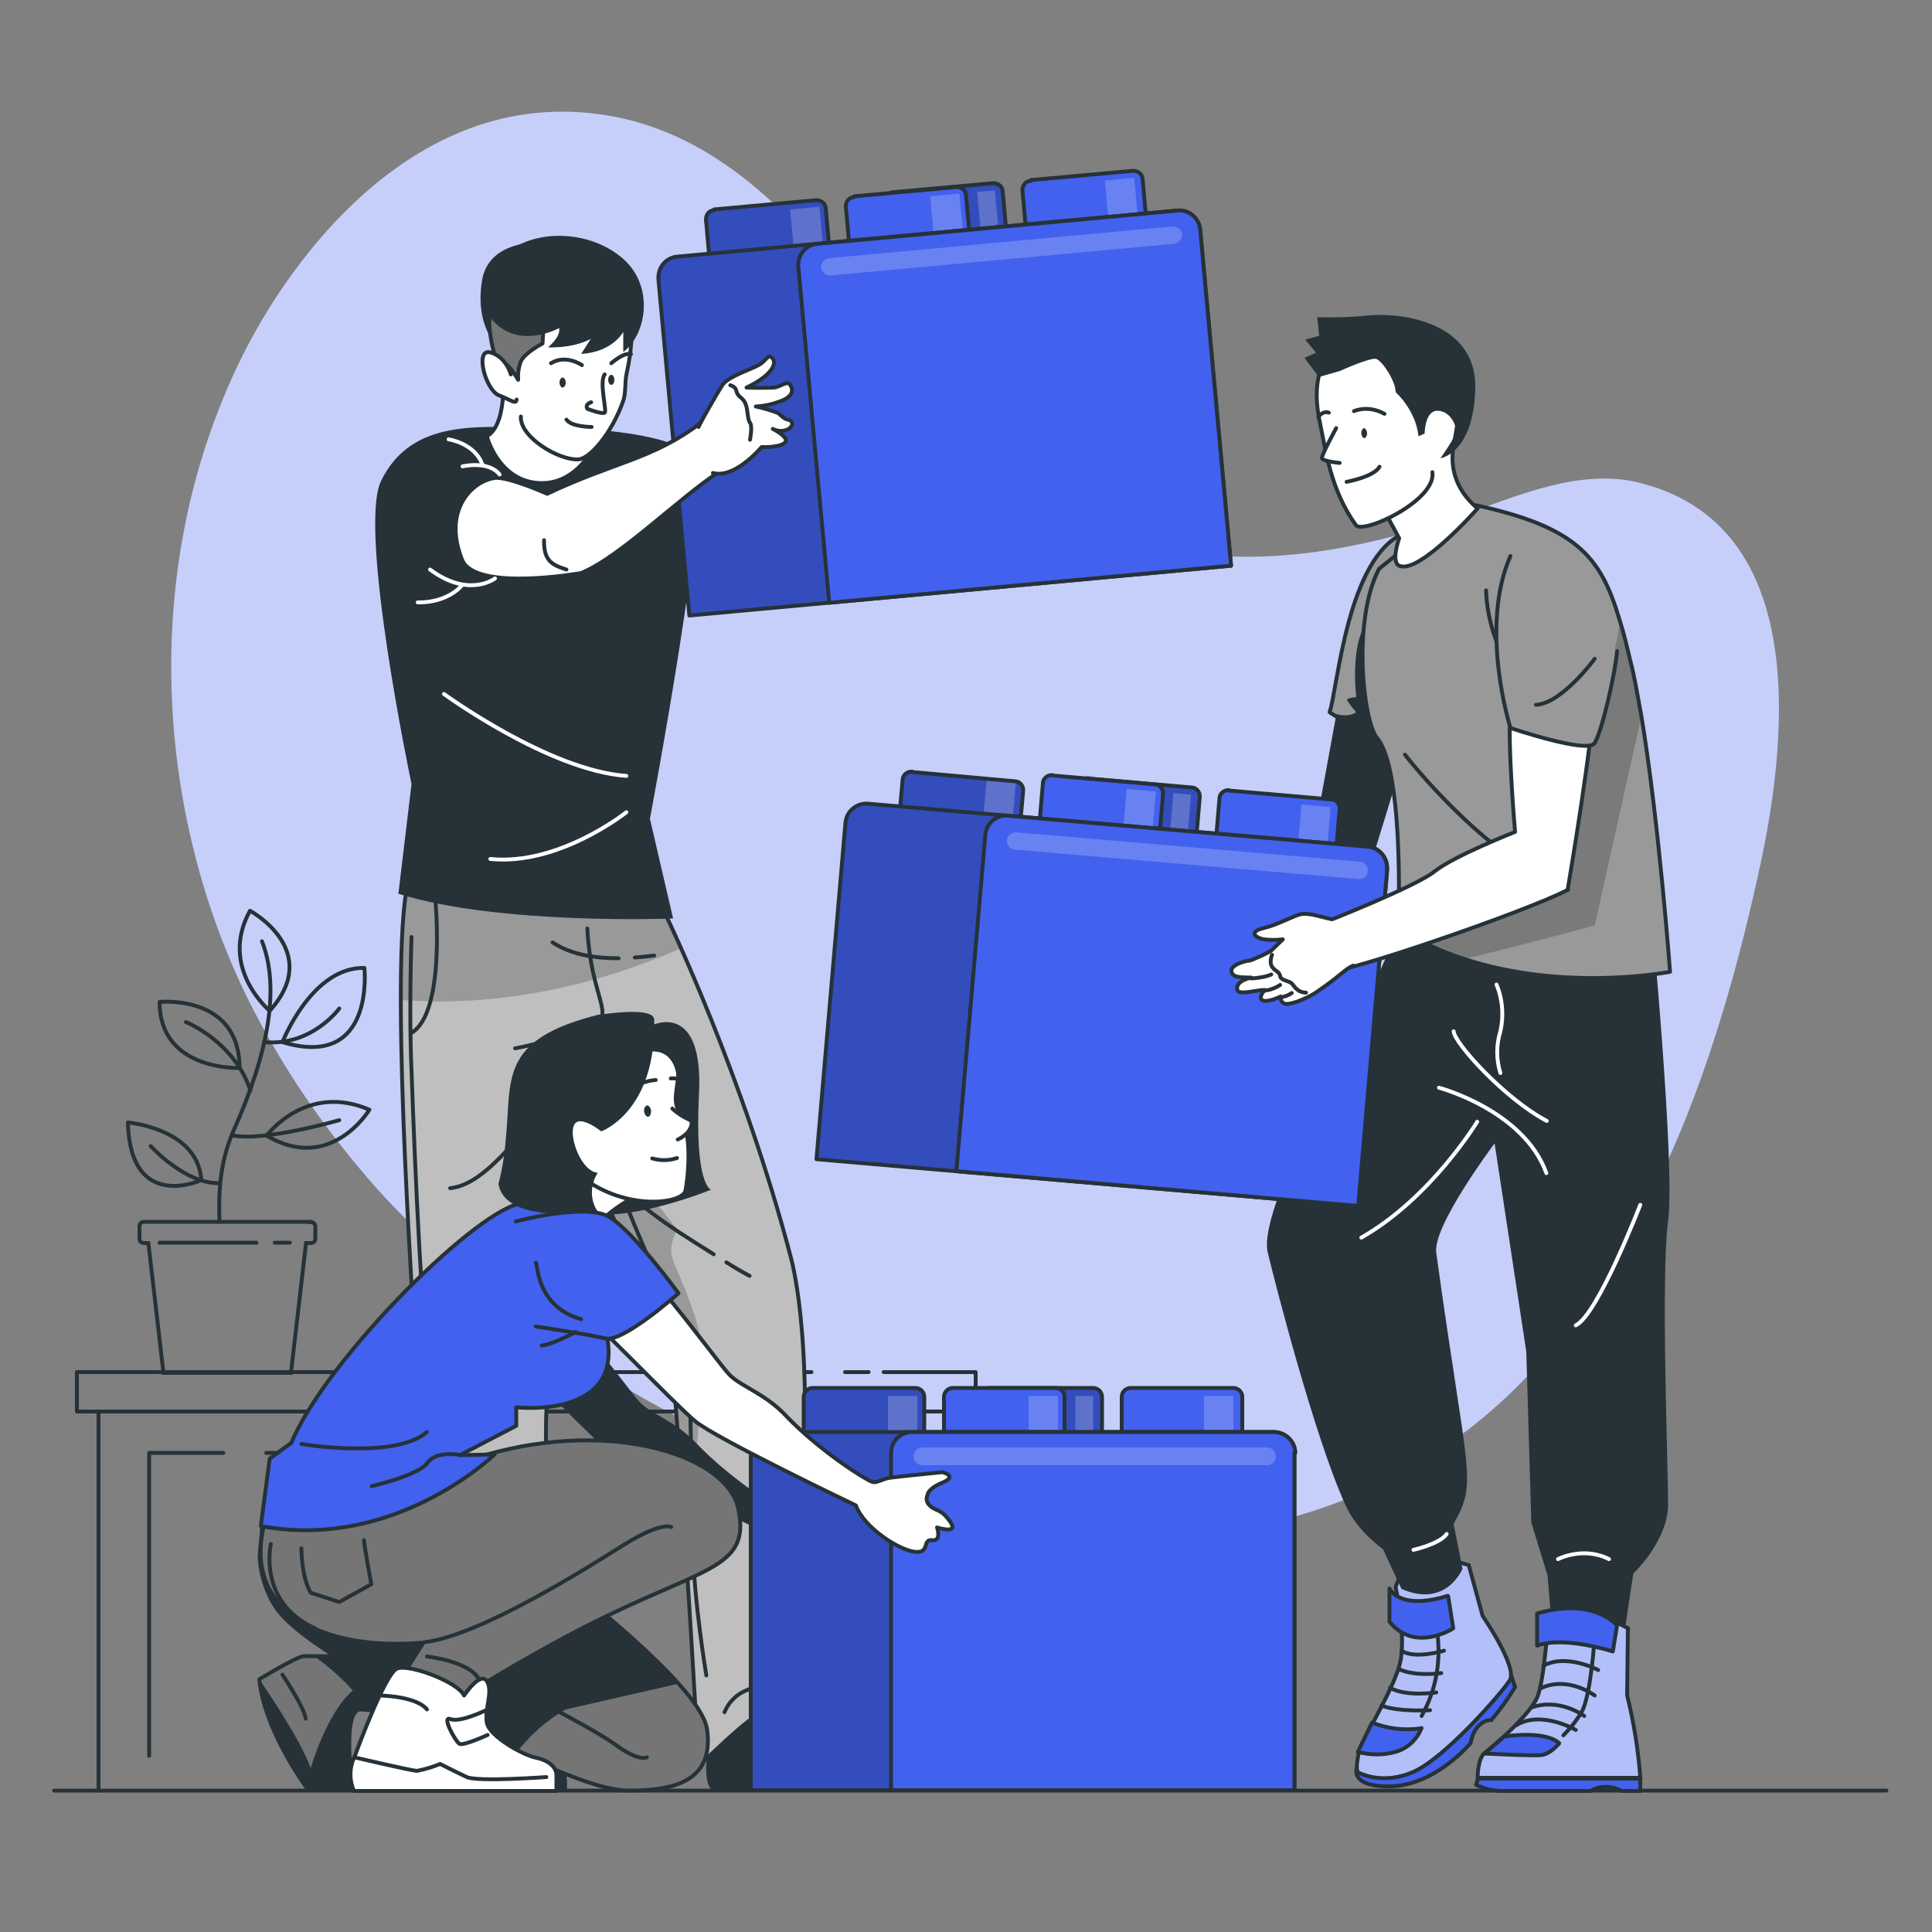 <?xml version="1.0" encoding="UTF-8"?>
<svg id="Layer_1" xmlns="http://www.w3.org/2000/svg" xmlns:xlink="http://www.w3.org/1999/xlink" version="1.1" viewBox="0 0 500 500">
  <rect x="0" y="0" width="500" height="500" fill="#808080" stroke="none"/>
  <!-- Generator: Adobe Illustrator 29.0.1, SVG Export Plug-In . SVG Version: 2.1.0 Build 192)  -->
  <defs>
    <style>
      .st0, .st1, .st2, .st3 {
        fill: none;
      }

      .st4, .st5, .st6 {
        fill: #4261ee;
      }

      .st7 {
        opacity: .2;
      }

      .st7, .st8, .st5, .st9 {
        isolation: isolate;
      }

      .st10 {
        fill: #757575;
      }

      .st10, .st1, .st11, .st2, .st6, .st12 {
        stroke: #263238;
      }

      .st10, .st11, .st2, .st3, .st6, .st12 {
        stroke-linecap: round;
        stroke-linejoin: round;
      }

      .st13 {
        fill: #c6cffa;
      }

      .st8, .st11, .st14 {
        fill: #fff;
      }

      .st8, .st9 {
        fill-opacity: .7;
        opacity: .3;
      }

      .st15 {
        fill: #263238;
      }

      .st16 {
        clip-path: url(#clippath-11);
      }

      .st17 {
        clip-path: url(#clippath-10);
      }

      .st18 {
        clip-path: url(#clippath-12);
      }

      .st19 {
        clip-path: url(#clippath-1);
      }

      .st20 {
        clip-path: url(#clippath-3);
      }

      .st21 {
        clip-path: url(#clippath-4);
      }

      .st22 {
        clip-path: url(#clippath-2);
      }

      .st23 {
        clip-path: url(#clippath-7);
      }

      .st24 {
        clip-path: url(#clippath-6);
      }

      .st25 {
        clip-path: url(#clippath-9);
      }

      .st26 {
        clip-path: url(#clippath-8);
      }

      .st27 {
        clip-path: url(#clippath-5);
      }

      .st5 {
        opacity: .4;
      }

      .st1 {
        stroke-miterlimit: 10;
      }

      .st3 {
        stroke: #fff;
      }

      .st12, .st28 {
        fill: #999;
      }

      .st29 {
        fill: #bfbfbf;
      }

      .st30 {
        clip-path: url(#clippath);
      }
    </style>
    <clipPath id="clippath">
      <path class="st0" d="M379.9,405s-15.7-5.8-18.7,5.8c0,0,2.8,12.7,1.1,19.7s-10.2,20.3-10.6,22.9c-1.1,5-.2,5.3-.2,5.3,0,0,6.2,3.5,14.4-.2,8.2-3.7,22.6-20.2,24.8-23.6s-7-16.7-7-16.7l-3.6-13.2h0Z"/>
    </clipPath>
    <clipPath id="clippath-1">
      <path class="st0" d="M236.1,199.8l26.6,2.4c1.2,0,2.2,1.2,2.1,2.4l-1.7,19-31.2-2.8,1.7-19c0-1.2,1.2-2.2,2.4-2.1h.1Z"/>
    </clipPath>
    <clipPath id="clippath-2">
      <path class="st0" d="M281.9,201.5l26.5,2.3c1.2,0,2.2,1.2,2.1,2.4l-1.6,18.9-31.1-2.7,1.6-18.9c0-1.2,1.2-2.2,2.4-2.1h.1Z"/>
    </clipPath>
    <clipPath id="clippath-3">
      <path class="st0" d="M359,225.1l-7.5,87-140.2-12.1,7.5-87c.2-3,2.9-5.3,5.9-5l129.2,11.1c3,.2,5.3,2.9,5.1,5.9Z"/>
    </clipPath>
    <clipPath id="clippath-4">
      <path class="st0" d="M421.4,421.5s-6.7-4.8-20.6-3.9c0,0-1,16.7-2.9,21.5s-11.9,13.2-13.7,14.6-1.8,6.4-1.8,6.4h42.1c-.5-7.3-1.7-14.4-3.4-21.4l.2-17.4h0Z"/>
    </clipPath>
    <clipPath id="clippath-5">
      <path class="st0" d="M432.2,251.5s-26.9,5.2-53.2-3.3c-6-1.9-11.7-4.6-17.1-7.9,0,0,0-1.7.1-4.5.2-10.8.1-38-5.6-44.8-3.6-4.2-6.5-30.5.5-43.8l21.4-17.2c29.6,5.8,35.9,13.7,40.9,30.6,1,3.1,1.8,6.5,2.7,10.3,1.1,4.1,1.9,9.1,2.9,14.5,4.5,27.1,7.4,66,7.4,66h0Z"/>
    </clipPath>
    <clipPath id="clippath-6">
      <path class="st0" d="M167.7,226.9l4.8,10.3s20,41.4,32.3,88.7c.2,1.1,6.7,23.6,1.6,79.3l2.9,9.8-3.1,16.2s4.7,6.9,4.6,9.1c0,0-11.7,2.2-15.7,4.2-3,1.7-12.2,10.6-12.2,10.6-2.5-.5-2.8-11-2.8-11,0,0-5.4-93.3-7-97.3s-11.1-21.3-26-61c0,0-.4,55.4-4.4,69.3-3.5,12.5.6,47.3.6,47.3l-2.4,38.8s8.3,8.7,1.6,11c0,0-4.6-8.7-17.4-10.8-6.5-1-14.8,10.6-14.8,10.6-2.9-1,1.2-15.6,1.2-15.6-9.2-69.1-2.4-56.6-4.2-90.4-1.2-21.7-7.4-114.4,0-121.9l60.6,2.2v.4Z"/>
    </clipPath>
    <clipPath id="clippath-7">
      <path class="st0" d="M184.8,54.2l26.5-2.4c1.2,0,2.3.8,2.4,2.1l1.7,18.9-31,2.9-1.7-18.9c0-1.2.7-2.3,2.1-2.4h0Z"/>
    </clipPath>
    <clipPath id="clippath-8">
      <path class="st0" d="M230.6,49.8l26.5-2.4c1.2,0,2.3.8,2.4,2.1l1.7,18.9-31.1,2.9-1.7-18.9c0-1.2.8-2.3,2.1-2.4h.1Z"/>
    </clipPath>
    <clipPath id="clippath-9">
      <path class="st0" d="M310.6,59.4l8,87-140.2,12.9-8-87c-.2-3,1.9-5.7,5-5.9l129.2-12c3-.2,5.7,1.9,5.9,5h.1Z"/>
    </clipPath>
    <clipPath id="clippath-10">
      <path class="st0" d="M210.3,359.2h26.6c1.2,0,2.3,1,2.3,2.3v19h-31.2v-19c0-1.2,1-2.3,2.3-2.3h0Z"/>
    </clipPath>
    <clipPath id="clippath-11">
      <path class="st0" d="M256.3,359.2h26.6c1.2,0,2.3,1,2.3,2.3v19h-31.2v-19c0-1.2,1-2.3,2.3-2.3h0Z"/>
    </clipPath>
    <clipPath id="clippath-12">
      <path class="st0" d="M335,376v87.3h-140.7v-87.3c0-3,2.4-5.4,5.6-5.4h129.7c3,0,5.6,2.4,5.6,5.4h-.1Z"/>
    </clipPath>
  </defs>
  <g id="freepik--background-simple--inject-2">
    <path class="st13" d="M81.7,63.1c16.3-19.5,38.2-34.5,64.5-34.2,44.8.6,68.9,40.2,94.6,70.8,13.3,15.8,28.4,31.1,48.1,38.6,29.6,11.1,62.7,4.6,91.6-5.7,12.9-4.6,28.3-11.1,42.8-7.9,44.3,10.2,39.7,64.2,32.4,98.5-9.9,46.2-25.9,95.4-58.5,130.9-77.9,85-218.2,32.9-288.5-35-5.2-5-10.2-10.2-14.8-15.7-12.1-14.2-22.4-29.8-30.5-46.4-22.6-47.1-25.8-104.4-6-153,5.9-14.8,14-28.5,24.2-40.8h.1Z"/>
  </g>
  <g id="freepik--Floor--inject-2">
    <line class="st2" x1="14" y1="463.4" x2="488.2" y2="463.4"/>
  </g>
  <g id="freepik--Table--inject-2">
    <line class="st2" x1="247.1" y1="410.4" x2="247.1" y2="463.1"/>
    <line class="st2" x1="247.1" y1="393.2" x2="247.1" y2="404.5"/>
    <polyline class="st2" points="25.5 463.4 25.5 365.3 247.1 365.3 247.1 386.8"/>
    <polyline class="st2" points="57.8 376 38.6 376 38.6 454.4"/>
    <polyline class="st2" points="234 463.1 234 376 68.9 376"/>
    <line class="st2" x1="224.8" y1="355.1" x2="218.7" y2="355.1"/>
    <polyline class="st2" points="210 355.1 19.9 355.1 19.9 365.3 252.5 365.3 252.5 355.1 228.7 355.1"/>
    <path class="st2" d="M33.1,290.5s18.1,1.5,19,14.9c0,0-18.4,8.5-19-14.9Z"/>
    <path class="st2" d="M69,293.9s10.2-13.8,26.6-6.7c0,0-10,16.6-26.6,6.7Z"/>
    <path class="st2" d="M94.3,250.5s2.9,26.5-21.2,19.2c0,0,7.6-19.5,21.2-19.2Z"/>
    <path class="st2" d="M64.7,235.7s19.1,10.3,5.1,25.9c0,0-13.3-11.1-5.1-25.9h0Z"/>
    <path class="st2" d="M41.3,259.3s20.7-2.1,20.7,17.1c0,0-20.7.8-20.7-17.1Z"/>
    <path class="st2" d="M56.8,316.2c-.2-6.4-.2-14.8,3.6-23.5,9.1-20.2,12.1-37.1,7.4-49.1"/>
    <path class="st2" d="M48.1,264.5s12.5,5,16.7,17.7"/>
    <path class="st2" d="M87.8,261s-7.1,9.8-19.4,8.7"/>
    <path class="st2" d="M87.8,289.9s-19.8,5.7-27.8,3.9"/>
    <path class="st2" d="M39,296.6s8.8,9.8,17.8,9.6"/>
    <path class="st1" d="M80.4,316.2h-43.2c-.6,0-1.1.5-1.1,1.1v3.3c0,.6.5,1.1,1.1,1.1h1.2l3.9,33.6h33l3.9-33.6h1.3c.6,0,1.1-.5,1.1-1h0v-3.3c0-.6-.5-1.1-1-1.1h-.2Z"/>
    <line class="st2" x1="41.3" y1="321.6" x2="66.4" y2="321.6"/>
    <line class="st2" x1="71.1" y1="321.6" x2="75" y2="321.6"/>
  </g>
  <g id="freepik--character-3--inject-2">
    <path class="st15" d="M346.3,182.4l-4.8,26.2-39.4,23.9,5.4,10s45.6-13.9,46.7-17.2,11.6-37.7,11.6-37.7l-19.5-5.4h0Z"/>
    <path class="st12" d="M363.6,137.9l-2.7,31.9-1.3,16.7c-7.6,3.7-15-1.8-15.5-2.2h0c2.1-6,4.5-40.4,19.5-46.4h0Z"/>
    <path class="st15" d="M360.9,169.8l-1.3,16.7c-7.6,3.7-15-1.8-15.5-2.2.4.1,4.4,1.8,6.9,0-1-1-1.7-2.1-2.4-3.1-.1-.6,2.4-.8,2.4-.8,0,0-1.7-13.5,2.8-19.4,1.8-2.2,4.5,2.4,7.1,8.8Z"/>
    <path class="st6" d="M390.9,433.1l1.2,3.5c-1.8,3-3.9,5.9-6.2,8.6,0,0-1.2-.4-3.1,1.3-1.2,1.2-1.9,2.8-2.2,4.6,0,0-9.2,11.1-20.9,11.2s-8.2-5.8-8.2-5.8l39.4-23.6h0Z"/>
    <path class="st14" d="M379.9,405s-15.7-5.8-18.7,5.8c0,0,2.8,12.7,1.1,19.7s-10.2,20.3-10.6,22.9c-1.1,5-.2,5.3-.2,5.3,0,0,6.2,3.5,14.4-.2,8.2-3.7,22.6-20.2,24.8-23.6s-7-16.7-7-16.7l-3.6-13.2h0Z"/>
    <g class="st30">
      <path class="st5" d="M379.9,405s-15.7-5.8-18.7,5.8c0,0,2.8,12.7,1.1,19.7s-10.2,20.3-10.6,22.9c-1.1,5-.2,5.3-.2,5.3,0,0,6.2,3.5,14.4-.2,8.2-3.7,22.6-20.2,24.8-23.6s-7-16.7-7-16.7l-3.6-13.2h0Z"/>
    </g>
    <path class="st2" d="M379.9,405s-15.7-5.8-18.7,5.8c0,0,2.8,12.7,1.1,19.7s-10.2,20.3-10.6,22.9c-1.1,5-.2,5.3-.2,5.3,0,0,6.2,3.5,14.4-.2,8.2-3.7,22.6-20.2,24.8-23.6s-7-16.7-7-16.7l-3.6-13.2h0Z"/>
    <path class="st2" d="M371.8,421.4c1.3,7.9,0,15.8-3.9,22.7"/>
    <path class="st6" d="M367.9,447.2c-1.2,3-3.6,5.3-6.8,6.2s-6.5.8-9.7,0l3.7-7.6c4,1.6,8.3,2.1,12.6,1.5h.1Z"/>
    <path class="st2" d="M370.1,442.6s-8.2.5-12.6-1.2"/>
    <path class="st2" d="M371.7,438s-7.7,1.2-12-1.2"/>
    <path class="st2" d="M373,433s-6.8,1-11.1-1.1"/>
    <path class="st2" d="M373.7,427.2s-7.5,2.3-11,0"/>
    <path class="st6" d="M374.8,413.2l1.3,8.2s-9.9,6.5-16.5-1.7v-8.6s2.4,5.8,15.1,1.9h0Z"/>
    <path class="st15" d="M366.2,228.2c-10,31.8-41.2,83-38.1,96,1.7,7.1,12,47.5,20.1,65.3,3,6.8,9.7,11.4,9.7,11.4l4.8,10.3c11.6,5.1,15.8-5.2,15.8-5.2l-2.3-11.6c6.3-11.4,3.6-11.4-4.5-70.2-1-6.9,15.1-28.3,15.1-28.3l8.2,53.9,1.3,44.2,4.2,13.7s1.1,12.8,1,13.5h19.1l2.1-14s9-8.3,9-18-1.9-59,0-73.3c1.9-14.3-4.5-81.3-4.5-81.3l-61.1-6v-.4Z"/>
    <path class="st4" d="M236.1,199.8l26.6,2.4c1.2,0,2.2,1.2,2.1,2.4h0l-1.7,19h0l-31.2-2.8h0l1.7-19c0-1.2,1.2-2.2,2.4-2.1h.1Z"/>
    <g class="st19">
      <g>
        <path class="st9" d="M236.1,199.8l26.6,2.4c1.2,0,2.2,1.2,2.1,2.4h0l-1.7,19h0l-31.2-2.8h0l1.7-19c0-1.2,1.2-2.2,2.4-2.1h.1Z"/>
        <rect class="st8" x="250.9" y="205.3" width="15.4" height="7.6" transform="translate(28.1 448.9) rotate(-85.1)"/>
      </g>
    </g>
    <path class="st2" d="M236.1,199.8l26.6,2.4c1.2,0,2.2,1.2,2.1,2.4h0l-1.7,19h0l-31.2-2.8h0l1.7-19c0-1.2,1.2-2.2,2.4-2.1h.1Z"/>
    <path class="st4" d="M281.9,201.5l26.5,2.3c1.2,0,2.2,1.2,2.1,2.4h0l-1.6,18.9h0l-31.1-2.7h0l1.6-18.9c0-1.2,1.2-2.2,2.4-2.1h.1Z"/>
    <g class="st22">
      <g>
        <path class="st9" d="M281.9,201.5l26.5,2.3c1.2,0,2.2,1.2,2.1,2.4h0l-1.6,18.9h0l-31.1-2.7h0l1.6-18.9c0-1.2,1.2-2.2,2.4-2.1h.1Z"/>
        <rect class="st8" x="297.6" y="210.9" width="15.4" height="4.6" transform="translate(66.8 499.1) rotate(-85.1)"/>
      </g>
    </g>
    <path class="st2" d="M281.9,201.5l26.5,2.3c1.2,0,2.2,1.2,2.1,2.4h0l-1.6,18.9h0l-31.1-2.7h0l1.6-18.9c0-1.2,1.2-2.2,2.4-2.1h.1Z"/>
    <path class="st6" d="M272.4,200.7l26.5,2.3c1.2,0,2.2,1.2,2.1,2.4h0l-1.6,18.9h0l-31.1-2.7h0l1.6-18.9c0-1.2,1.2-2.2,2.4-2.1h.1Z"/>
    <path class="st6" d="M318.1,204.6l26.5,2.3c1.2,0,2.2,1.2,2.1,2.4h0l-1.6,18.9h0l-31.1-2.7h0l1.6-18.9c0-1.2,1.2-2.2,2.4-2.1h.1Z"/>
    <rect class="st8" x="287" y="208.4" width="15.4" height="7.6" transform="translate(58.1 487.7) rotate(-85.1)"/>
    <rect class="st8" x="332.3" y="212.4" width="15.4" height="7.6" transform="translate(95.5 536.5) rotate(-85.1)"/>
    <path class="st4" d="M359,225.1l-7.5,87-140.2-12.1,7.5-87c.2-3,2.9-5.3,5.9-5h0l129.2,11.1c3,.2,5.3,2.9,5.1,5.9h0Z"/>
    <g class="st20">
      <path class="st9" d="M359,225.1l-7.5,87-140.2-12.1,7.5-87c.2-3,2.9-5.3,5.9-5h0l129.2,11.1c3,.2,5.3,2.9,5.1,5.9h0Z"/>
    </g>
    <path class="st2" d="M359,225.1l-7.5,87-140.2-12.1,7.5-87c.2-3,2.9-5.3,5.9-5h0l129.2,11.1c3,.2,5.3,2.9,5.1,5.9h0Z"/>
    <path class="st6" d="M359,225.1l-7.5,87-104-9,7.5-87c.2-3,2.9-5.3,5.9-5h0l93,8c3,.2,5.3,2.9,5,5.9h.1Z"/>
    <path class="st8" d="M351.6,227.5l-88.9-7.6c-1.2,0-2.2-1.2-2.1-2.4h0c0-1.2,1.2-2.2,2.4-2.1l88.9,7.6c1.2,0,2.2,1.2,2.1,2.4h0c0,1.2-1.2,2.2-2.4,2.1Z"/>
    <path class="st14" d="M421.4,421.5s-6.7-4.8-20.6-3.9c0,0-1,16.7-2.9,21.5s-11.9,13.2-13.7,14.6-1.8,6.4-1.8,6.4h42.1c-.5-7.3-1.7-14.4-3.4-21.4l.2-17.4h0Z"/>
    <g class="st21">
      <path class="st5" d="M421.4,421.5s-6.7-4.8-20.6-3.9c0,0-1,16.7-2.9,21.5s-11.9,13.2-13.7,14.6-1.8,6.4-1.8,6.4h42.1c-.5-7.3-1.7-14.4-3.4-21.4l.2-17.4h0Z"/>
    </g>
    <path class="st2" d="M421.4,421.5s-6.7-4.8-20.6-3.9c0,0-1,16.7-2.9,21.5s-11.9,13.2-13.7,14.6-1.8,6.4-1.8,6.4h42.1c-.5-7.3-1.7-14.4-3.4-21.4l.2-17.4h0Z"/>
    <path class="st2" d="M412.7,423.7s-1,15.4-3.4,19.4c-1.3,2.2-2.9,4.2-4.7,6"/>
    <path class="st6" d="M403.5,451.2s-2.2,2.7-4.5,3-14.8-.4-14.8-.4l5.1-4.4s10.3-1.7,14.2,1.7Z"/>
    <path class="st2" d="M407.8,447.7s-9-5.2-15.4-1.2"/>
    <path class="st2" d="M410,444.1s-6.3-4.8-13.7-2.2"/>
    <path class="st2" d="M412.7,438.8s-6.8-5.2-13.9-1.9"/>
    <path class="st2" d="M413.6,432.2s-8.2-4.4-14.2-1.1"/>
    <path class="st6" d="M424.5,460.4v3.1h-4.8s-4.1-2.4-8.1,0h-22.7c-2.4,0-4.7-.5-6.9-1.6l.5-1.6h42.1Z"/>
    <path class="st6" d="M418.5,420.6l-1.1,6.8s-12.7-4.1-19.6-1.5v-8.3s12.9-4.6,20.7,3Z"/>
    <path class="st28" d="M432.2,251.5s-26.9,5.3-53.2-3.3c-6-1.9-11.7-4.6-17.1-7.9,0,0,0-1.7.1-4.5.2-10.8.1-38-5.6-44.8-3.6-4.2-6.5-30.5.5-43.8l21.4-17.2c29.6,5.8,35.9,13.7,40.9,30.6,1,3.1,1.8,6.5,2.7,10.3,1.1,4.1,1.9,9.1,2.9,14.5,4.5,27.1,7.4,66,7.4,66h0Z"/>
    <g class="st27">
      <path class="st7" d="M424.8,185.4l-12.1,54.1s-17.5,4.8-33.7,8.7c-6-1.9-11.7-4.6-17.1-7.9,0,0,0-1.7.1-4.5,14.6-7.5,36-18.5,35.8-19-.2-.8,0-29,0-29,0,0,19.4-4.5,21.4-27.1,1,3.1,1.8,6.5,2.7,10.3,1,4.1,1.9,9.1,2.9,14.5h0Z"/>
    </g>
    <path class="st2" d="M432.2,251.5s-26.9,5.3-53.2-3.3c-6-1.9-11.7-4.6-17.1-7.9,0,0,0-1.7.1-4.5.2-10.8.1-38-5.6-44.8-3.6-4.2-6.5-30.5.5-43.8l21.4-17.2c29.6,5.8,35.9,13.7,40.9,30.6,1,3.1,1.8,6.5,2.7,10.3,1.1,4.1,1.9,9.1,2.9,14.5,4.5,27.1,7.4,66,7.4,66h0Z"/>
    <path class="st11" d="M379.3,107.5s-9.4,13.5,3.1,24.1c0,0-15.2,17.2-20.3,14.8-2.2-1,0-7.1,0-7.1l-8.8-16.3,26-15.4h0Z"/>
    <path class="st11" d="M376.3,114.5c2.9-12.9,1.6-32.2-16.6-30.4-12.7,1.2-21.8,8.2-18.1,25.3,1.5,7.1,2.7,17.3,9.3,26.5,1.8,2.5,20.9-6.4,19.8-13.7"/>
    <path class="st2" d="M350.4,106.4c2.5-1,5.4-.7,7.9.7"/>
    <path class="st2" d="M341.2,108c.5-1,1.7-1.6,2.7-1.2"/>
    <path class="st11" d="M345.8,110.8s-3.7,6.8-3.7,7.7,4.6,1.3,4.6,1.3"/>
    <path class="st15" d="M353.8,112.1c0,.7-.4,1.3-.7,1.3s-.8-.6-.8-1.3.4-1.3.7-1.3.8.6.8,1.3Z"/>
    <path class="st2" d="M348.5,124.7s7.1-1.3,8.5-3.9"/>
    <path class="st15" d="M341.2,97.6l5.6-1.6s7.9-3.6,9.4-3.1,5,5.7,5,8.6c0,0,5.2,4.6,5.9,11.4l1.6-.7s0-6,3.4-5.9,5,4.2,4.7,5.6-4,6.7-4,6.7c0,0,8.6-1.3,9-18.1.4-16.8-18.3-19.6-27.2-18.9-4.6.5-9.1.6-13.7.5l.5,4.8-3.6,1,2.8,3.4-3,1.3,3.9,5.2h-.1Z"/>
    <path class="st3" d="M372.4,281.5s21.9,5.8,27.8,22.1"/>
    <path class="st3" d="M382.3,290.3s-11.9,19.7-30,30"/>
    <path class="st3" d="M365.8,401.1s6.8-1.5,8.6-4.1"/>
    <path class="st3" d="M403.2,403.5s6.5-3.4,13.2,0"/>
    <path class="st3" d="M424.5,311.8s-11,28.5-16.7,31.2"/>
    <path class="st3" d="M376.2,266.9c.2,3.1,13.3,17.5,24.1,23.2"/>
    <path class="st3" d="M387.3,254.8c1.6,3.9,1.9,8.1,1,12.1-1.1,3.5-1.1,7.3,0,10.8"/>
    <path class="st2" d="M363.6,195.3s20.3,26.4,42.2,35"/>
    <path class="st2" d="M384.6,152.8s0,17.9,12.8,26"/>
    <path class="st11" d="M391.9,178.9c-2.8,2.7.2,36.4.2,36.4,0,0-15.8,6.2-20.8,10.2s-28.5,13.2-28.5,13.2c0,0-3.6,12.3.8,12.8s51.4-15.6,62.1-21.2c0,0,7-41.1,6.9-51.6"/>
    <path class="st11" d="M344.7,237.9c-2.2-.4-6-1.8-8.1-1.3s-5.8,2.7-9.6,3.6-2.3,2.4,0,2.9c1.7.2,3.3.2,5,0l-3.1,3c-1.8,1-3.6,1.8-5.4,2.5-1.1,0-5.1,1.1-4.8,2.8s2.5,1.5,5.1,1.6c0,0-4.1.8-3.6,3.1.2,1.6,4.8.1,7.1.1,0,0-1.9,2.1-.5,2.7s4.6-1,4.6-1c0,0-.1,1.7,1.3,1.9s5-1.2,7.5-2.7c2.4-1.6,4.7-3.3,6.9-5.1,1-.8,1.9-1.6,3.1-2.1"/>
    <path class="st2" d="M323.7,253.2c1.1,0,2.3-.2,3.4-.4,1-.2,1.9-.6,1.9-.6"/>
    <path class="st2" d="M327.2,256.4c1.5-.2,2.9-.7,4.1-1.5"/>
    <path class="st2" d="M331.3,258.1c1.1-.1,2.1-.5,3-1.1"/>
    <path class="st2" d="M329.2,247.1s-.8,1.9,0,3.1,1.9,1.2,2.1,2.4,2.3,1.2,3,1.9,1.3,2.3,3.7,2.4"/>
    <path class="st12" d="M390.9,143.9c-8.2,18.6,0,44.5,0,44.5,0,0,20,6.8,21.8,3.9s5.2-17.2,5.8-23.8"/>
    <path class="st2" d="M412.7,170.5s-8.5,11.6-15.2,11.9"/>
  </g>
  <g id="freepik--character-2--inject-2">
    <path class="st15" d="M110,463.4s-2.1-7.9.4-10.9c4.4-5.2-.5-9.7,3.9-11.5l1.8,2.2c.4-2.2-.7-8.7,7.4-9.6,9.8-1.1,9.9,6,10.5,8.5v-3.3c4,0,1.8,4.1,8.1,11,3.4,3.7,5,8.6,4.6,13.7h-36.7Z"/>
    <path class="st15" d="M184.6,463.4c-3.9-1.8-.4-16.6-.4-16.6,0,0-5.3-3.5,0-7.3,4.1,3.5,9.9,4.5,15,2.4,0,0,1.1-9.9,7.3-8.6,0,0,1.6,6.3,5.2,9.9,9.8,9.7,22.6,10.9,24.7,15.5.6,1.5-.1,4.6-.1,4.6h-51.8.1Z"/>
    <path class="st29" d="M167.7,226.9l4.8,10.3s20,41.4,32.3,88.7c.2,1.1,6.7,23.6,1.6,79.3l2.9,9.8-3.1,16.2s4.7,6.9,4.6,9.1c0,0-11.7,2.2-15.7,4.2-3,1.7-12.2,10.6-12.2,10.6-2.5-.5-2.8-11-2.8-11,0,0-5.4-93.3-7-97.3s-11.1-21.3-26-61c0,0-.4,55.4-4.4,69.4-3.5,12.5.6,47.3.6,47.3l-2.4,38.8s8.3,8.7,1.6,11c0,0-4.6-8.7-17.4-10.8-6.5-1-14.8,10.6-14.8,10.6-2.9-1,1.2-15.6,1.2-15.6-9.2-69.1-2.4-56.6-4.2-90.4-1.2-21.7-7.4-114.4,0-121.9l60.6,2.2v.2Z"/>
    <g class="st24">
      <g>
        <path class="st7" d="M103.9,258.8c32.3,2.5,60.4-8,72.5-13.5-2.3-5.2-3.7-8.1-3.7-8.1l-4.8-10.3-60.5-2.2c-2.5,2.8-3.5,16.6-3.5,34.1h.1Z"/>
        <path class="st7" d="M147.3,286.8c14.8,39.2,24.2,56.2,25.8,60.2.8,2.3,3,34,4.7,60.5,1.9-24.2,3.9-49.7,4.1-54.7.4-9.9-6.8-23.6-7.9-27.2s1.3-7.4,1.3-7.4l-12.9-16.3c.5-5.6-6.4-29.8-6.4-29.8-4.1,3.9-7.7,12.1-8.6,14.4v.2Z"/>
      </g>
    </g>
    <path class="st2" d="M167.7,226.9l4.8,10.3s20,41.4,32.3,88.7c.2,1.1,6.7,23.6,1.6,79.3l2.9,9.8-3.1,16.2s4.7,6.9,4.6,9.1c0,0-11.7,2.2-15.7,4.2-3,1.7-12.2,10.6-12.2,10.6-2.5-.5-2.8-11-2.8-11,0,0-5.4-93.3-7-97.3s-11.1-21.3-26-61c0,0-.4,55.4-4.4,69.4-3.5,12.5.6,47.3.6,47.3l-2.4,38.8s8.3,8.7,1.6,11c0,0-4.6-8.7-17.4-10.8-6.5-1-14.8,10.6-14.8,10.6-2.9-1,1.2-15.6,1.2-15.6-9.2-69.1-2.4-56.6-4.2-90.4-1.2-21.7-7.4-114.4,0-121.9l60.6,2.2v.2Z"/>
    <path class="st2" d="M147.1,286.1s7.4-14.3,13.7-18.3"/>
    <path class="st2" d="M163.5,263.2s-22.5,6.8-30.2,8.1"/>
    <path class="st2" d="M152,240.3c1,18.7,7.5,21.9,1.2,26,0,0,.1,8.7-3,14.3"/>
    <path class="st2" d="M112.7,233.2s2.7,28.8-6.2,34.1"/>
    <path class="st2" d="M106.5,242.5s-.7,19.1,0,34.5c0,0,2.2,65.2,4.5,73.3s-3.4,20.6-2.9,55.9"/>
    <path class="st2" d="M127.7,433.9c-2.1-.5-4.2-.1-6.2.8"/>
    <path class="st2" d="M141,441.6c-2.8-2.7-6-5-9.6-6.5"/>
    <path class="st2" d="M137.4,290.6c-5,5.6-12.8,16.1-20.9,16.9"/>
    <path class="st2" d="M145,281.6c-1.6,1.9-3.1,3.7-4.7,5.7"/>
    <path class="st2" d="M137.9,346.7s-11.2,15.4-17.4,16.2"/>
    <path class="st2" d="M151.2,283.3s20.1,55.9,27.1,61.4c0,0,.7,41.1,1,55.5s3.5,33.4,3.5,33.4"/>
    <path class="st2" d="M204.1,433.3s-7.7,2.7-11.5,4.4c-2.3,1.1-4.1,3-5.1,5.4"/>
    <path class="st2" d="M184.7,324.6c-10.8-6.8-25-15.2-30.7-27.1"/>
    <path class="st2" d="M194,330.2c-2.1-1.1-4.1-2.3-6-3.5"/>
    <path class="st2" d="M160.1,248c-5.8,0-12.1-.8-17.1-4.1"/>
    <path class="st2" d="M169.3,247.3c-1.7.2-3.4.4-5,.5"/>
    <path class="st15" d="M180.1,118.9c-4.5-6.7-27-8.3-41.5-8.3s-32.1-2.4-40,13.9c-6,12.5,7.9,78.4,7.9,78.4l-3.4,28.4c26.2,8.2,71.1,6.4,71.1,6.4l-6-25.8s16.3-86.4,11.9-93h.1Z"/>
    <path class="st11" d="M130,94s1.9,15.5-4,18.9c0,0,2.9,11.4,13.3,12.1s14.9-10.4,14.9-10.4l-24.3-20.6h.1Z"/>
    <path class="st4" d="M184.8,54.2l26.5-2.4c1.2,0,2.3.8,2.4,2.1h0l1.7,18.9h0l-31,2.9h0l-1.7-18.9c0-1.2.7-2.3,2.1-2.4h0Z"/>
    <g class="st23">
      <g>
        <path class="st9" d="M184.8,54.2l26.5-2.4c1.2,0,2.3.8,2.4,2.1h0l1.7,18.9h0l-31,2.9h0l-1.7-18.9c0-1.2.7-2.3,2.1-2.4h0Z"/>
        <rect class="st8" x="205.2" y="53.8" width="7.6" height="15.4" transform="translate(-4.8 19.6) rotate(-5.3)"/>
      </g>
    </g>
    <path class="st2" d="M184.8,54.2l26.5-2.4c1.2,0,2.3.8,2.4,2.1h0l1.7,18.9h0l-31,2.9h0l-1.7-18.9c0-1.2.7-2.3,2.1-2.4h0Z"/>
    <path class="st4" d="M230.6,49.8l26.5-2.4c1.2,0,2.3.8,2.4,2.1h0l1.7,18.9h0l-31.1,2.9h0l-1.7-18.9c0-1.2.8-2.3,2.1-2.4h.1Z"/>
    <g class="st26">
      <g>
        <path class="st9" d="M230.6,49.8l26.5-2.4c1.2,0,2.3.8,2.4,2.1h0l1.7,18.9h0l-31.1,2.9h0l-1.7-18.9c0-1.2.8-2.3,2.1-2.4h.1Z"/>
        <rect class="st8" x="253.6" y="49.4" width="4.6" height="15.4" transform="translate(-4.2 23.9) rotate(-5.3)"/>
      </g>
    </g>
    <path class="st2" d="M230.6,49.8l26.5-2.4c1.2,0,2.3.8,2.4,2.1h0l1.7,18.9h0l-31.1,2.9h0l-1.7-18.9c0-1.2.8-2.3,2.1-2.4h.1Z"/>
    <path class="st6" d="M221.1,50.8l26.5-2.4c1.2,0,2.3.8,2.4,2.1h0l1.7,18.9h0l-31.1,2.9h0l-1.7-18.9c0-1.2.8-2.3,2.1-2.4h.1Z"/>
    <path class="st6" d="M266.8,46.6l26.5-2.4c1.2,0,2.3.8,2.4,2.1h0l1.7,18.9h0l-31.1,2.9h0l-1.7-18.9c0-1.2.8-2.3,2.1-2.4h.1Z"/>
    <rect class="st8" x="241.4" y="50.4" width="7.6" height="15.4" transform="translate(-4.3 22.9) rotate(-5.3)"/>
    <rect class="st8" x="286.6" y="46.3" width="7.6" height="15.4" transform="translate(-3.7 27.1) rotate(-5.3)"/>
    <path class="st4" d="M310.6,59.4l8,87-140.2,12.9-8-87c-.2-3,1.9-5.7,5-5.9l129.2-11.9c3-.2,5.7,1.9,5.9,5h.1Z"/>
    <g class="st25">
      <path class="st9" d="M310.6,59.4l8,87-140.2,12.9-8-87c-.2-3,1.9-5.7,5-5.9l129.2-11.9c3-.2,5.7,1.9,5.9,5h.1Z"/>
    </g>
    <path class="st2" d="M310.6,59.4l8,87-140.2,12.9-8-87c-.2-3,1.9-5.7,5-5.9l129.2-11.9c3-.2,5.7,1.9,5.9,5h.1Z"/>
    <path class="st6" d="M310.6,59.4l8,87-104,9.6-8-87c-.2-3,1.9-5.7,5-5.9l93-8.6c3-.4,5.7,1.9,6,4.8h0Z"/>
    <path class="st8" d="M303.8,63.1l-88.9,8.2c-1.2,0-2.3-.8-2.4-2.1h0c0-1.2.8-2.3,2.1-2.4l88.9-8.2c1.2,0,2.3.8,2.4,2.1h0c0,1.2-.8,2.3-2.1,2.4h0Z"/>
    <path class="st15" d="M147.7,63.2s-20.4-4.1-22.9,9.1c-2.3,13.2,5.2,18.7,5.2,18.7l17.5-27.9h.1Z"/>
    <path class="st11" d="M130.1,98.3c-2.3-6.5-2.7-13.7-1.1-20.4,2.1-8.5,12.1-20.1,27.3-9.6,7.9,5.4,8.3,17.3,5.9,28.2-.6,2.5-.1,5.1-1,7.5-3,8.3-8.6,14.8-11.6,14.9-5.1.2-15.1-5.8-14.8-11.1"/>
    <path class="st2" d="M150.6,94.5s-4.1-2.9-8-.5"/>
    <path class="st2" d="M158.2,94s3.1-2.8,5.1-2.4"/>
    <path class="st15" d="M144.8,99c0,.7.4,1.3.8,1.3s.8-.6.8-1.3-.4-1.3-.8-1.3-.8.6-.8,1.3Z"/>
    <ellipse class="st15" cx="158.2" cy="98.3" rx=".8" ry="1.3"/>
    <path class="st2" d="M156.5,96.9c-1.5,1.9.6,9.4,0,9.9s-4.5-1-4.5-1c0,0-.8-1.1,1-1.7"/>
    <path class="st2" d="M153.1,110.5s-5.2,0-6.5-1.9"/>
    <path class="st10" d="M140.8,82.6l-.4,6.3s-4.5,2.3-5.6,4.6c-.6,1.6-.8,3.1-.7,4.8,0,0-2.7-4.7-4.1-4.4-.5.1-.5,2.1-.5,2.1,0,0-6-13.5-.6-20.7s11.9,7.1,11.9,7.1h0Z"/>
    <path class="st11" d="M132.2,96.9s-1.2-4.6-5.3-5.7-1.3,9.7,2.2,11.1,4.4,2.4,4.6,1.1"/>
    <path class="st15" d="M126.6,81.8c-.4-.5-1.8-12.1,5.8-17.3s20.7-4.7,28.9,2.5c8.2,7.3,5.9,19.7,0,24.1v-5.2s-2.7,5.2-10.9,5.7l2.5-3.9s-4,2.4-11.1,2.2c0,0,3.4-2.7,2.9-5,0,0-11.2,6.3-18.1-3.1h0Z"/>
    <path class="st11" d="M128.1,123.7c-5.7.7-13.7,8.1-8.5,21.2,3.4,8.3,30.8,3.4,30.8,3.4,10.2-4.2,25.2-19.4,36-26.4,0,0-2.3-14.5-5-12.5-12.3,9.4-22.5,10.2-39.8,18.4,0,0-10.2-4.6-13.7-4.1Z"/>
    <path class="st11" d="M140.8,139.8c-.1,5.4,2.1,6.4,5.8,7.6"/>
    <path class="st11" d="M180.8,110.5c.2-.7,4.8-8.8,6.2-10.9s7.1-3.9,9.3-5.1,2.4-3.1,3.6-1.8,0,4.4-6.7,7.6c2.4.1,4.7.1,7.1,0,1.8-.2,3.4-1.9,4.2-.7s1,3.1-3,4.4c-1.9.7-3.9,1.1-5.9,1.2,1.9.4,3.9,1,5.8,1.7.6.5,1.6,1.6,2.5,1.7s1.9,1.2.2,2.4c-1.2.7-2.8.7-4.1,0,0,0,4.6,2.3,3.1,3.6s-6,1.1-6,1.1c0,0-6.9,8.3-12.6,6.7"/>
    <path class="st2" d="M189,99.7c.8.2,1.5.8,1.6,1.6.4,1.5,1.6,1.5,2.3,3.1s.5,4.1,1.2,5,0,4.4,0,4.4"/>
    <path class="st3" d="M129.3,122.8c-2.9-3.7-9.6-2.1-9.6-2.1"/>
    <path class="st3" d="M116.1,113.7s6.9,1,8.8,6.7"/>
    <path class="st3" d="M128.1,149.7s-6.7,5.2-16.8-2.3"/>
    <path class="st3" d="M119.7,151.3s-3.4,4.7-11.6,4.6"/>
    <path class="st3" d="M162.1,210.2s-17.4,13.9-35.2,12.1"/>
    <path class="st3" d="M114.9,179.6s27.1,19.8,47.2,21.2"/>
  </g>
  <g id="freepik--character-1--inject-2">
    <path class="st15" d="M115.6,326.8c4.7-2.5,10.2-3.3,15.2-1.9,8.8,2.2,31.8,35.1,35,38.2s9.2,4.8,14.6,10.6c8.7,9.1,21.4,17.1,22.6,17.1s2.3-.8,3.9-1.1,13.9-1.5,13.9-1.5c0,0,4.1,1,0,2.7s-3.9,3.4-3.9,3.4c0,0-.8,1.3.8,2.7s2.7.6,5.1,4c2.4,3.4-3.4,1.5-3.4,1.5,0,0,1.3,3.6-1.3,3.3s-.4,3.5-4.5,3-13.1-6.2-15.2-12c0,0-36.2-17.3-41.6-21.8s-28.2-28.4-29.8-28.7"/>
    <path class="st4" d="M210.3,359.2h26.6c1.2,0,2.3,1,2.3,2.3h0v19h-31.2v-19c0-1.2,1-2.3,2.3-2.3h0Z"/>
    <g class="st17">
      <g>
        <path class="st9" d="M210.3,359.2h26.6c1.2,0,2.3,1,2.3,2.3h0v19h-31.2v-19c0-1.2,1-2.3,2.3-2.3h0Z"/>
        <rect class="st8" x="229.8" y="361.3" width="7.6" height="15.4"/>
      </g>
    </g>
    <path class="st2" d="M210.3,359.2h26.6c1.2,0,2.3,1,2.3,2.3h0v19h-31.2v-19c0-1.2,1-2.3,2.3-2.3h0Z"/>
    <path class="st4" d="M256.3,359.2h26.6c1.2,0,2.3,1,2.3,2.3h0v19h-31.2v-19c0-1.2,1-2.3,2.3-2.3h0Z"/>
    <g class="st16">
      <g>
        <path class="st9" d="M256.3,359.2h26.6c1.2,0,2.3,1,2.3,2.3h0v19h-31.2v-19c0-1.2,1-2.3,2.3-2.3h0Z"/>
        <rect class="st8" x="278.3" y="361.3" width="4.6" height="15.4"/>
      </g>
    </g>
    <path class="st2" d="M256.3,359.2h26.6c1.2,0,2.3,1,2.3,2.3h0v19h-31.2v-19c0-1.2,1-2.3,2.3-2.3h0Z"/>
    <path class="st6" d="M246.6,359.2h26.6c1.2,0,2.3,1,2.3,2.3h0v19h-31.2v-19c0-1.2,1-2.3,2.3-2.3h0Z"/>
    <path class="st6" d="M292.6,359.2h26.6c1.2,0,2.3,1,2.3,2.3h0v19h-31.2v-19c0-1.2,1-2.3,2.3-2.3Z"/>
    <rect class="st8" x="266.2" y="361.3" width="7.6" height="15.4"/>
    <rect class="st8" x="311.6" y="361.3" width="7.6" height="15.4"/>
    <path class="st4" d="M335,376v87.3h-140.7v-87.3c0-3,2.4-5.4,5.6-5.4h129.7c3,0,5.6,2.4,5.6,5.4h-.1Z"/>
    <g class="st18">
      <path class="st9" d="M335,376v87.3h-140.7v-87.3c0-3,2.4-5.4,5.6-5.4h129.7c3,0,5.6,2.4,5.6,5.4h-.1Z"/>
    </g>
    <path class="st2" d="M335,376v87.3h-140.7v-87.3c0-3,2.4-5.4,5.6-5.4h129.7c3,0,5.6,2.4,5.6,5.4h-.1Z"/>
    <path class="st6" d="M335,376v87.3h-104.4v-87.3c0-3,2.4-5.4,5.6-5.4h93.4c3,0,5.6,2.4,5.6,5.4h-.1Z"/>
    <path class="st8" d="M328,379.2h-89.3c-1.2,0-2.3-1-2.3-2.3h0c0-1.2,1-2.3,2.2-2.3h89.3c1.2,0,2.3,1,2.3,2.3h0c0,1.2-1,2.3-2.2,2.3h0Z"/>
    <path class="st10" d="M162.8,463.4c-7.3,0-17.4-4.7-29.2-9.6-12.2-5.1-26-10.5-40.2-11.4-5.2-.2-2.1,20.9-2.1,20.9h-11.5s-11.4-15.1-12.7-28.7c0,0,9.3-5.7,11.5-6h8.1c-.5-.4-9-5.4-13.7-10.6-3.9-4.2-5.7-11-5.8-15.1.1-2.7.5-5.3.8-8l60.4,1s.6.5,1.8,1.3c7,5.1,32.5,24.1,45.4,38.5,4.1,4.6,6.9,8.7,7.4,11.9,1.9,13.9-9.4,15.8-20.4,15.8h.1Z"/>
    <path class="st15" d="M175.8,435.7l-29.4,6.7c-5.1,2.9-9.4,6.8-12.9,11.4-12.2-5.1-26-10.5-40.2-11.4-5.2-.2-2.1,20.9-2.1,20.9h-11.5s-11.4-15.1-12.6-28.7c0,0,10.6,15.2,13.3,23,0,0,4.1-14.3,10.9-20.1-3-3.4-6.5-6.4-10.3-9.1h5.8c-.5-.4-9-5.4-13.7-10.6-3.9-4.2-5.4-11-5.8-15.1-.1-1.9,0-8,0-8,0,0,45,6.4,63,2.3,6.9,5.1,32.5,24.1,45.4,38.3v.4Z"/>
    <path class="st2" d="M128.7,434.7s23.9,12,30.4,16.7c6.4,4.7,8.3,3.4,8.3,3.4"/>
    <path class="st2" d="M73.1,433.4s5.8,8.7,6,11.4"/>
    <path class="st15" d="M169.4,265.1s12.7-5.6,11.5,18c-1.2,23.6,3.1,24.8,3.1,24.8,0,0-32.1,13.2-40.2,1.9-8.1-11.2-.4-42.1,25.5-44.8h0Z"/>
    <path class="st11" d="M167.6,307.9s-13.2,6.2-14.4,12-17.7-2.9-17.7-2.9l12-17.2,20.1,8.1Z"/>
    <path class="st10" d="M81.1,371c-30.2,38.5-5.7,57.1,28.5,54.1l-6.9,10.9,17.3,3s13.2-8.6,31.2-17.9c30.7-15.7,43.1-14.8,39.9-30.5-3.1-15.7-40.8-26-78.5-9.3,0,0-20.6-24.3-31.7-10.2h.1Z"/>
    <path class="st11" d="M91.7,454.8s7.9-21.8,11.1-23,15.7,3.5,17.3,7c0,0,4.2-6.4,5.9-3.7s-.7,7.3,0,10.8,9.3,8.3,12.7,9,5.3,2.5,5.3,4.5v4.1h-52.4c-1.2-2.8-1.2-5.8,0-8.6h0Z"/>
    <path class="st2" d="M126,442.5s-6.9,3.4-9.4,2.4,1.3,5.8,2.3,6.4,7.3-2.3,7.3-2.3"/>
    <path class="st2" d="M98.3,438.8s9.4.1,12.2,3.6"/>
    <path class="st2" d="M91.7,454.8s15,3.5,16.2,3.5c2.1-.4,4.1-1,6-1.8,0,0,4.1,2.1,6.9,3.4s20.6,0,20.6,0"/>
    <path class="st2" d="M109.8,425c14.3-1.6,42.1-19.2,51.8-25.3,9.7-6,12.1-4.5,12.1-4.5"/>
    <path class="st6" d="M67.5,394.9l2.3-17.4,5.6-4.1c9-21.7,49.5-62.2,60.5-62.1,16.6.2,19.5,17.5,21.5,36.7s-23.8,16.2-23.8,16.2v4.8l-14.6,7.6,9-.2s-25.6,24.9-60.2,18.6h-.1Z"/>
    <path class="st11" d="M139.3,277.8c3.5-10.9,19.4-13.8,25-12,4.7,1.8,8.5,5.3,10.8,9.8,1.5,3.1-1.6,8.7.6,11.9,3.1,4.6,2.8,14.4,1.7,20.6-.6,3.3-14.2,5.2-25.3-2.4-12-8.2-16.2-17.4-12.8-27.8h0Z"/>
    <path class="st15" d="M155.3,262.6s14-2.3,14,1.3c.6,23.8-13.7,28.9-13.7,28.9,0,0-5.8-4.7-7.1-1.5s2.1,12,6.2,12.2c-1.9,3-2.1,6.9-.1,9.9,0,0-23.7,4-25.6-7,1-3.9,1.6-7.7,1.9-11.6,1.6-15.4-2.1-25.8,24.4-32.3h0Z"/>
    <path class="st11" d="M174,286.9c2.9,2.7,5,2.7,5,3.6,0,2.9-3.6,4.4-3.6,4.4"/>
    <path class="st2" d="M175.2,299.7c-2.1.7-4.2.7-6.4.1"/>
    <path class="st15" d="M167.5,272.3s9.3-2.7,7.6,12.3c0,0,3.9-5.3,3.9-11.1,0-10.3-13.7-8.2-13.7-8.2l1.8,7.3"/>
    <path class="st2" d="M176,279.6c-.7-.5-1.6-.6-2.4-.5"/>
    <path class="st2" d="M169.7,279.5s-5,.2-7.1,3.6"/>
    <path class="st15" d="M168.5,287.4c0,.8-.2,1.5-.7,1.6s-1-.6-1.1-1.3.2-1.5.7-1.6,1,.6,1.1,1.3Z"/>
    <path class="st2" d="M110.5,428.7s11.1,1.2,13.5,6"/>
    <path class="st11" d="M138.7,319.6c4.7-2.5,10.2-3.3,15.2-1.9,8.8,2.3,31.8,35.1,35,38.2s9.2,4.8,14.6,10.6c8.7,9.1,21.4,17.1,22.6,17.1s2.3-.8,3.9-1.1,13.9-1.5,13.9-1.5c0,0,4.1,1,0,2.7s-3.9,3.4-3.9,3.4c0,0-.8,1.3.8,2.7s2.7.6,5.1,4-3.4,1.5-3.4,1.5c0,0,1.3,3.6-1.3,3.3s-.4,3.5-4.5,3-13.1-6.2-15.2-12c0,0-36.2-17.3-41.6-21.8s-28.2-28.4-29.8-28.7"/>
    <path class="st6" d="M133.5,316.1s17.9-4.8,24.1-1.2c6.2,3.6,18,19.8,18,19.8,0,0-14.4,12.8-18.9,11.7s-18-3.1-18-3.1"/>
    <path class="st2" d="M149,344.7s-6.5,3.5-8.8,3.5"/>
    <path class="st2" d="M138.7,326.8c.5,1,.4,11.4,11.7,14.6"/>
    <path class="st2" d="M78,373.7s24.2,4.1,32.5-3.1"/>
    <path class="st2" d="M118.8,376.5s-6-1.1-8.2,2.1-14.4,6-14.4,6"/>
    <path class="st2" d="M70.1,399.6s-3.5,15.1,11.4,21.8"/>
    <path class="st2" d="M78,400.7s0,7.4,2.4,11.5l7.4,2.4,8.3-4.6s-1.8-9.6-1.9-11.4"/>
  </g>
</svg>
